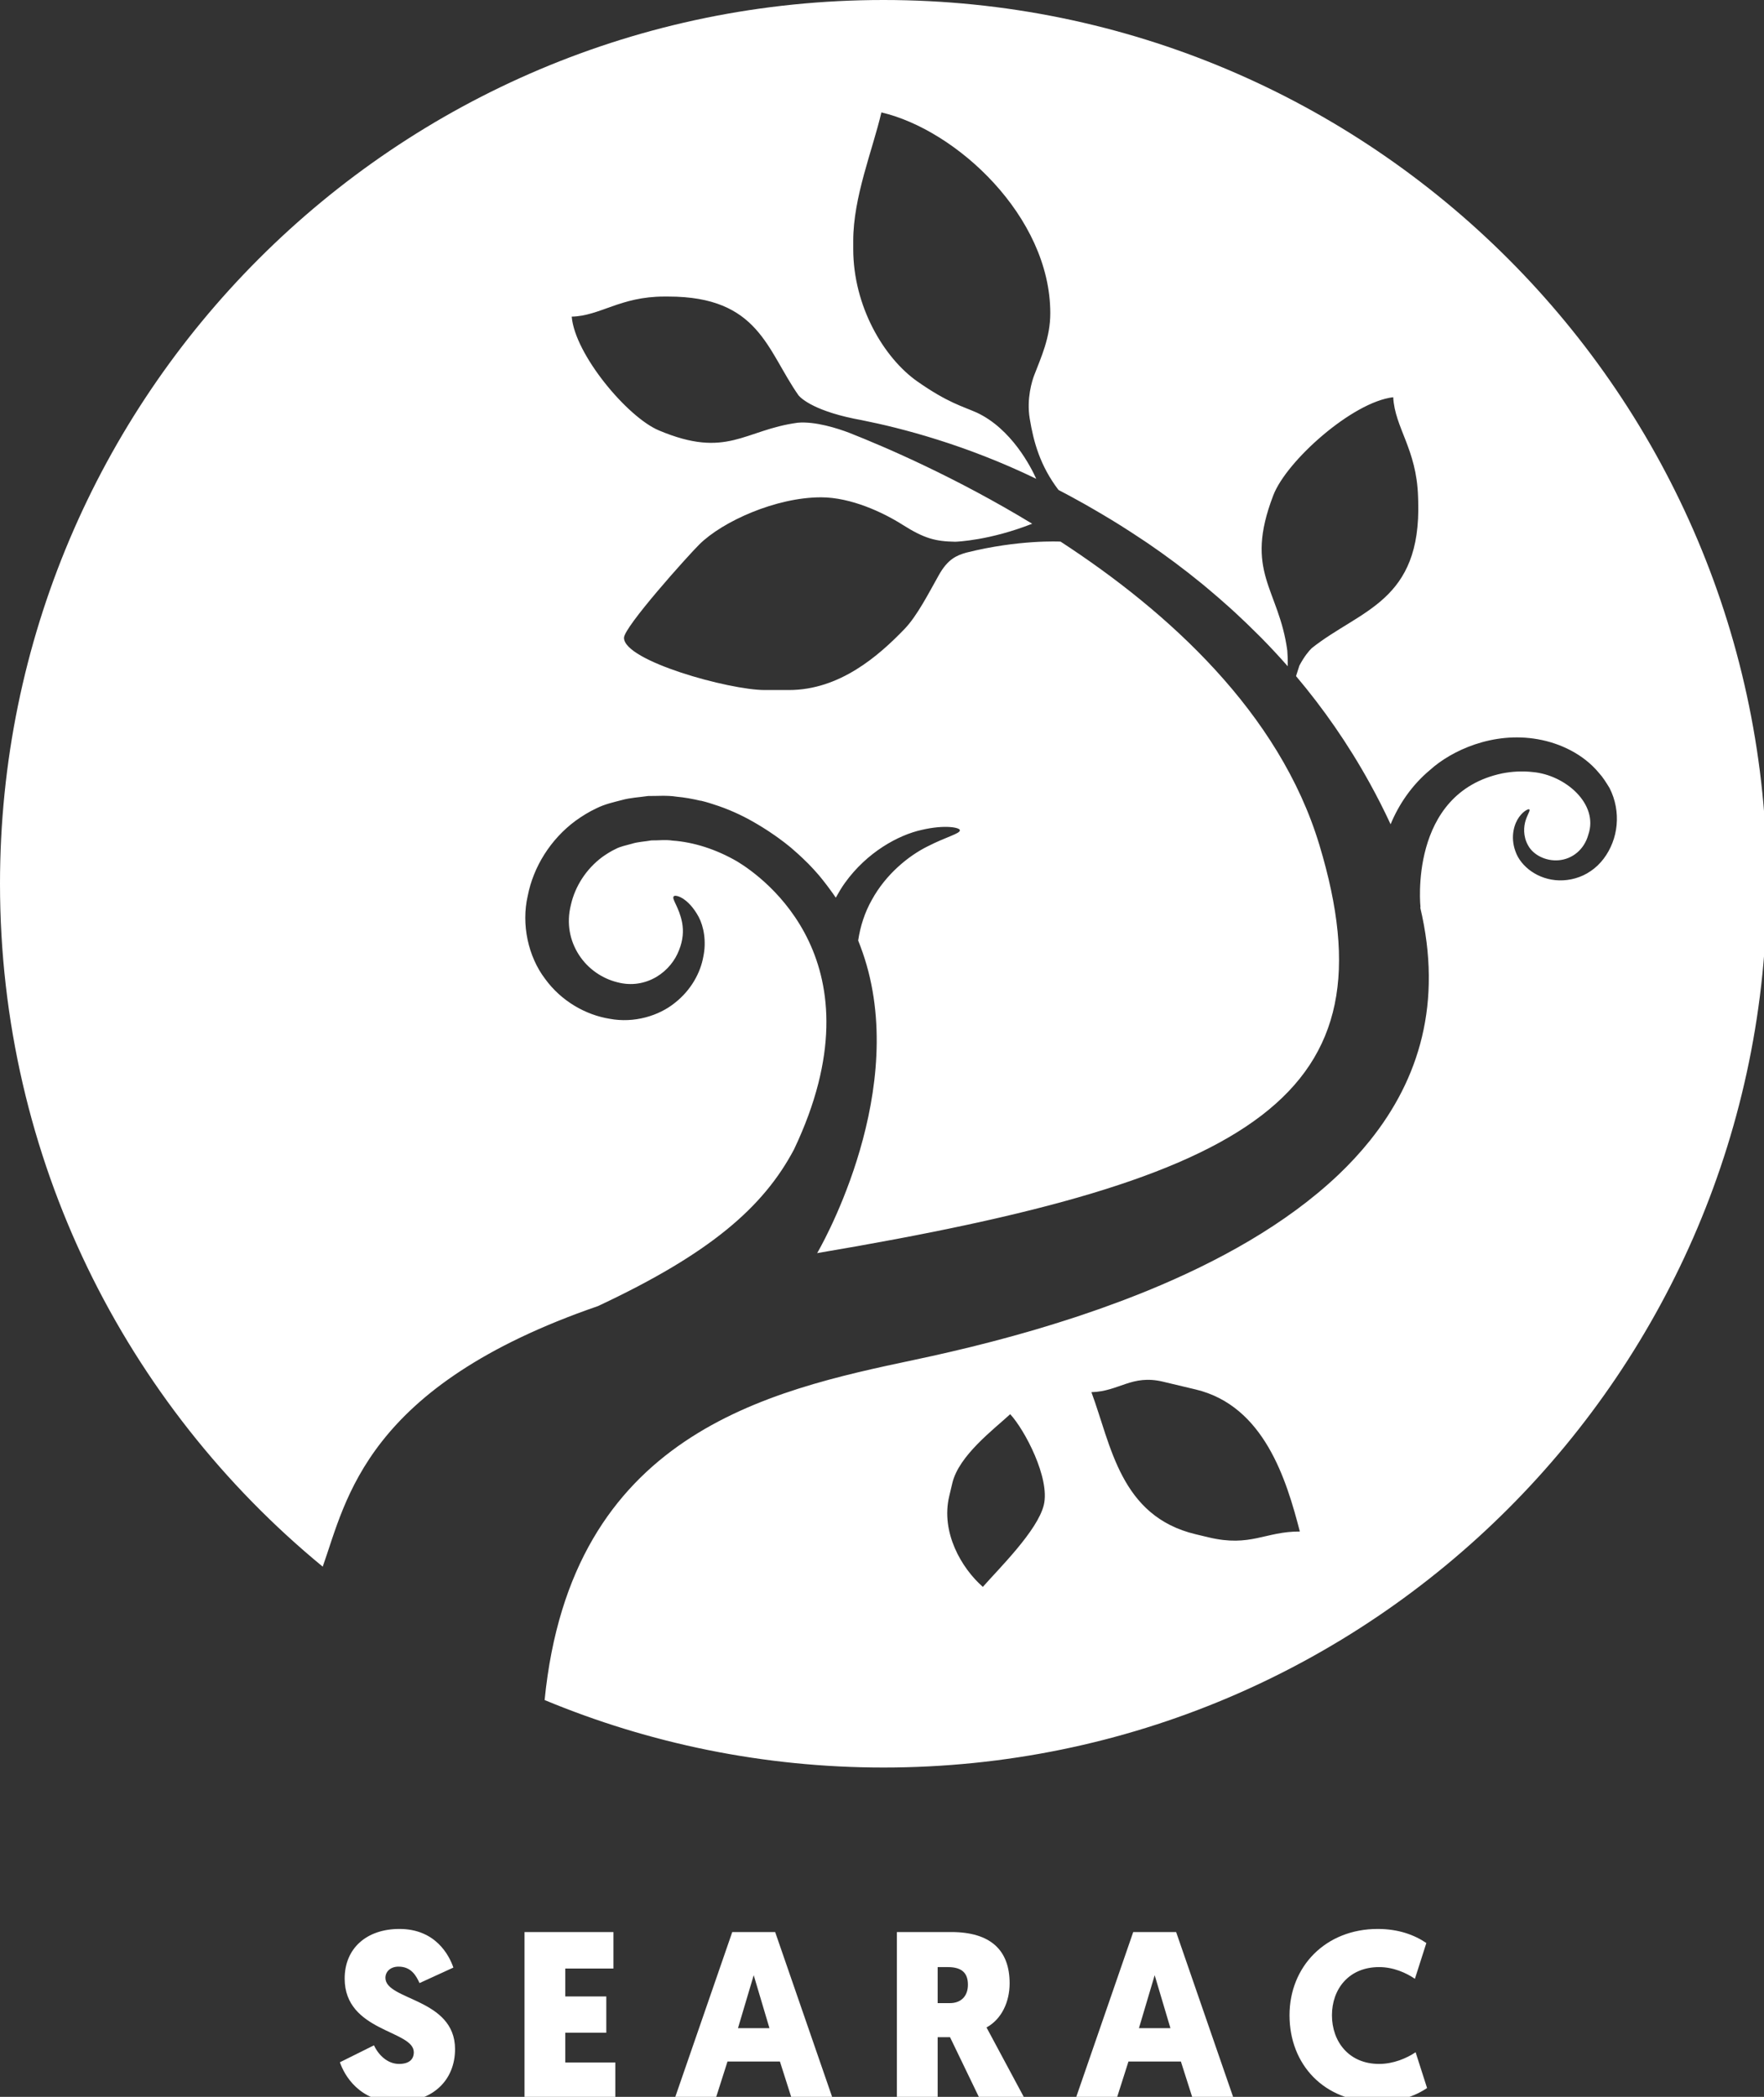 <?xml version="1.0" encoding="UTF-8"?>
<svg width="154px" height="183px" viewBox="0 0 154 183" version="1.1" xmlns="http://www.w3.org/2000/svg" xmlns:xlink="http://www.w3.org/1999/xlink">
    <rect x="0" y="0" width="154" height="183" fill="#333333" stroke="none"/>
    <title>Logo_stacked_white</title>
    <g id="Logo_stacked_white" stroke="none" stroke-width="1" fill="none" fill-rule="evenodd">
        <path d="M39.581,171.719 L36.625,173.071 C36.334,172.428 35.897,171.636 34.793,171.636 C34.107,171.636 33.648,172.053 33.648,172.614 C33.648,174.591 39.726,174.384 39.726,178.837 C39.726,181.523 37.812,183.458 34.628,183.458 C31.361,183.458 30.048,181.086 29.674,179.982 L32.649,178.504 C33.045,179.357 33.836,180.127 34.836,180.127 C35.689,180.127 36.126,179.753 36.126,179.108 C36.126,177.173 30.09,177.338 30.09,172.676 C30.09,170.054 31.984,168.347 34.876,168.347 C37.998,168.347 39.207,170.615 39.581,171.719" id="Fill-1" fill="#FFFFFF"></path>
        <polygon id="Fill-3" fill="#FFFFFF" points="45.791 183.187 45.791 168.618 53.554 168.618 53.554 171.802 49.35 171.802 49.35 174.237 52.931 174.237 52.931 177.402 49.35 177.402 49.35 180.003 53.721 180.003 53.721 183.187"></polygon>
        <path d="M65.8,172.385 L64.427,177.004 L67.174,177.004 L65.8,172.385 Z M63.511,179.919 L62.469,183.187 L58.89,183.187 L63.927,168.618 L67.673,168.618 L72.709,183.187 L69.13,183.187 L68.089,179.919 L63.511,179.919 Z" id="Fill-5" fill="#FFFFFF"></path>
        <path d="M81.859,171.677 L81.859,174.821 L82.92,174.821 C83.898,174.821 84.501,174.217 84.501,173.217 C84.501,172.26 84.043,171.677 82.754,171.677 L81.859,171.677 Z M86.124,176.944 C86.124,176.944 86.104,176.901 89.474,183.186 L85.541,183.186 L82.94,177.796 L81.859,177.796 L81.859,183.186 L78.299,183.186 L78.299,168.618 L83.045,168.618 C86.478,168.618 88.142,170.199 88.142,173.094 C88.142,174.695 87.456,176.215 86.124,176.944 L86.124,176.944 Z" id="Fill-7" fill="#FFFFFF"></path>
        <path d="M100.805,172.385 L99.432,177.004 L102.18,177.004 L100.805,172.385 Z M98.516,179.919 L97.475,183.187 L93.896,183.187 L98.932,168.618 L102.678,168.618 L107.715,183.187 L104.136,183.187 L103.094,179.919 L98.516,179.919 Z" id="Fill-9" fill="#FFFFFF"></path>
        <path d="M112.577,175.881 C112.577,171.616 115.738,168.347 120.278,168.347 C122.087,168.347 123.483,168.867 124.523,169.575 L123.524,172.697 C122.753,172.176 121.649,171.676 120.401,171.676 C117.737,171.676 116.281,173.613 116.281,175.881 C116.281,178.151 117.737,180.128 120.401,180.128 C121.649,180.128 122.815,179.627 123.585,179.108 L124.585,182.23 C123.545,182.937 122.087,183.458 120.278,183.458 C115.573,183.458 112.577,180.169 112.577,175.881" id="Fill-11" fill="#FFFFFF"></path>
        <path d="M118.266,101.085 C117.803,101.585 117.322,102.072 116.822,102.547 C117.322,102.073 117.803,101.585 118.266,101.085" id="Fill-14" fill="#FFFFFF"></path>
        <path d="M119.614,99.523 C119.193,100.047 118.752,100.559 118.292,101.057 C118.754,100.559 119.193,100.047 119.614,99.523" id="Fill-16" fill="#FFFFFF"></path>
        <path d="M113.146,59.007 C115.498,61.792 117.675,64.895 119.579,68.345 C117.673,64.895 115.498,61.792 113.146,59.007" id="Fill-18" fill="#FFFFFF"></path>
        <path d="M116.816,102.553 C112.275,106.865 106.281,110.148 100.191,112.639 C106.286,110.149 112.271,106.863 116.816,102.553" id="Fill-20" fill="#FFFFFF"></path>
        <path d="M100.14,112.661 C99.539,112.907 98.937,113.142 98.335,113.373 C98.937,113.142 99.539,112.907 100.14,112.661" id="Fill-22" fill="#FFFFFF"></path>
        <path d="M95.903,114.266 C95.394,114.445 94.887,114.618 94.382,114.787 C94.888,114.618 95.394,114.445 95.903,114.266" id="Fill-24" fill="#FFFFFF"></path>
        <path d="M93.798,114.981 C93.324,115.137 92.854,115.288 92.386,115.434 C92.855,115.288 93.324,115.137 93.798,114.981" id="Fill-26" fill="#FFFFFF"></path>
        <path d="M91.722,115.64 C91.282,115.774 90.844,115.906 90.411,116.033 C90.844,115.906 91.281,115.774 91.722,115.64" id="Fill-28" fill="#FFFFFF"></path>
        <path d="M98.018,113.495 C97.469,113.703 96.922,113.902 96.374,114.098 C96.922,113.903 97.469,113.702 98.018,113.495" id="Fill-30" fill="#FFFFFF"></path>
        <path d="M107.872,53.5 C108.523,54.101 109.166,54.72 109.802,55.36 C109.166,54.72 108.523,54.101 107.872,53.5" id="Fill-32" fill="#FFFFFF"></path>
        <path d="M69.023,73.956 C69.142,74.054 69.26,74.163 69.378,74.265 C69.258,74.163 69.142,74.054 69.023,73.956" id="Fill-34" fill="#FFFFFF"></path>
        <path d="M70.1,74.924 C70.261,75.078 70.424,75.232 70.584,75.396 C70.422,75.233 70.263,75.078 70.1,74.924" id="Fill-36" fill="#FFFFFF"></path>
        <path d="M71.478,76.372 C71.645,76.567 71.808,76.775 71.97,76.983 C71.808,76.775 71.645,76.567 71.478,76.372" id="Fill-38" fill="#FFFFFF"></path>
        <path d="M67.646,72.915 C67.752,72.987 67.857,73.061 67.962,73.138 C67.855,73.061 67.752,72.987 67.646,72.915" id="Fill-40" fill="#FFFFFF"></path>
        <path d="M72.497,77.681 C72.656,77.9 72.814,78.113 72.966,78.344 C72.814,78.113 72.656,77.9 72.497,77.681" id="Fill-42" fill="#FFFFFF"></path>
        <path d="M97.804,45.846 C98.399,46.219 98.995,46.607 99.592,47.005 C98.995,46.607 98.399,46.219 97.804,45.846" id="Fill-44" fill="#FFFFFF"></path>
        <path d="M105.458,51.385 C106.076,51.901 106.692,52.434 107.301,52.983 C106.692,52.434 106.078,51.901 105.458,51.385" id="Fill-46" fill="#FFFFFF"></path>
        <path d="M100.171,47.389 C101.769,48.478 103.364,49.663 104.937,50.949 C103.364,49.663 101.769,48.478 100.171,47.389" id="Fill-48" fill="#FFFFFF"></path>
        <path d="M95.374,44.39 C95.932,44.711 96.493,45.041 97.055,45.384 C96.493,45.041 95.934,44.711 95.374,44.39" id="Fill-50" fill="#FFFFFF"></path>
        <path d="M92.408,42.76 C93.159,43.149 93.923,43.565 94.689,43.996 C93.923,43.565 93.159,43.149 92.408,42.76" id="Fill-52" fill="#FFFFFF"></path>
        <path d="M119.632,99.5 C123.89,94.178 125.961,87.518 123.988,79.193 C125.961,87.517 123.886,94.176 119.632,99.5" id="Fill-54" fill="#FFFFFF"></path>
        <path d="M82.006,118.202 C81.8,118.248 81.587,118.298 81.386,118.342 C81.587,118.298 81.8,118.248 82.006,118.202" id="Fill-56" fill="#FFFFFF"></path>
        <path d="M83.851,117.773 C83.576,117.838 83.295,117.908 83.025,117.97 C83.295,117.908 83.574,117.838 83.851,117.773" id="Fill-58" fill="#FFFFFF"></path>
        <path d="M85.732,117.31 C85.411,117.392 85.087,117.474 84.774,117.551 C85.087,117.474 85.41,117.392 85.732,117.31" id="Fill-60" fill="#FFFFFF"></path>
        <path d="M121.402,71.938 C120.834,70.714 120.233,69.53 119.602,68.385 C120.233,69.53 120.834,70.714 121.402,71.938" id="Fill-62" fill="#FFFFFF"></path>
        <path d="M75.655,84.214 C75.438,83.463 75.19,82.758 74.919,82.083 C75.19,82.758 75.438,83.463 75.655,84.214" id="Fill-64" fill="#FFFFFF"></path>
        <path d="M112.421,58.147 C111.677,57.299 110.916,56.484 110.143,55.695 C110.915,56.484 111.677,57.299 112.421,58.147" id="Fill-66" fill="#FFFFFF"></path>
        <path d="M87.677,116.802 C87.311,116.901 86.946,116.999 86.588,117.092 C86.946,116.999 87.311,116.901 87.677,116.802" id="Fill-68" fill="#FFFFFF"></path>
        <path d="M89.678,116.246 C89.274,116.361 88.872,116.477 88.475,116.586 C88.872,116.477 89.274,116.361 89.678,116.246" id="Fill-70" fill="#FFFFFF"></path>
        <path d="M105.52,134.172 L104.383,133.9 C97.793,132.33 97.004,126.125 95.282,121.501 C97.711,121.436 98.799,119.934 101.528,120.585 L104.381,121.264 C110.366,122.692 112.313,129.158 113.479,133.663 C110.452,133.646 109.19,135.047 105.52,134.172 M91.127,131.34 C90.593,133.579 87.182,136.924 85.804,138.494 C83.938,136.861 82.116,133.73 82.87,130.574 L83.14,129.436 C83.714,127.027 86.731,124.77 88.192,123.422 C89.464,124.796 91.683,129.004 91.127,131.34 M77.13,0 C34.532,0 0,34.532 0,77.129 C0,101.139 10.973,122.584 28.174,136.729 C30.256,130.861 31.907,120.976 52.225,113.981 C52.247,113.97 52.265,113.96 52.287,113.949 C61.971,109.403 66.642,105.369 69.323,100.306 C77.08,83.978 66.644,76.565 64.357,75.182 C62.511,74.112 60.543,73.49 58.71,73.363 C58.081,73.266 57.468,73.357 56.872,73.345 C56.293,73.452 55.694,73.467 55.179,73.633 C54.654,73.778 54.127,73.886 53.759,74.088 C53.328,74.289 52.942,74.54 52.584,74.791 C51.176,75.837 50.198,77.361 49.838,78.981 C49.436,80.588 49.746,82.105 50.545,83.34 C51.337,84.568 52.575,85.394 53.867,85.719 C55.142,86.068 56.341,85.829 57.311,85.256 C58.273,84.682 58.946,83.809 59.279,82.927 C59.646,82.023 59.676,81.23 59.554,80.536 C59.29,79.157 58.615,78.454 58.816,78.231 C58.921,78.043 60.057,78.295 60.995,80.021 C61.438,80.86 61.683,82.161 61.398,83.506 C61.154,84.87 60.353,86.397 58.917,87.524 C57.518,88.658 55.351,89.313 53.234,88.915 C51.15,88.584 49.001,87.384 47.576,85.413 C46.121,83.494 45.492,80.692 46.074,78.175 C46.565,75.661 48.057,73.248 50.251,71.629 C50.804,71.233 51.409,70.851 52.085,70.537 C52.809,70.178 53.531,70.022 54.272,69.829 C55.019,69.617 55.792,69.586 56.588,69.47 C57.387,69.478 58.217,69.398 59.048,69.528 C59.757,69.592 60.467,69.721 61.177,69.889 L61.161,69.873 C61.161,69.873 61.308,69.907 61.534,69.968 C61.559,69.975 61.583,69.981 61.608,69.988 C61.79,70.039 62.025,70.11 62.305,70.203 C63.517,70.585 64.708,71.113 65.846,71.773 C65.942,71.826 66.041,71.887 66.138,71.943 C66.278,72.027 66.417,72.107 66.553,72.194 C66.911,72.413 67.278,72.657 67.646,72.915 C67.751,72.987 67.856,73.061 67.961,73.138 C68.313,73.393 68.669,73.662 69.024,73.957 C69.142,74.054 69.259,74.164 69.377,74.266 C69.62,74.476 69.86,74.695 70.099,74.924 C70.262,75.078 70.423,75.233 70.583,75.396 C70.885,75.705 71.184,76.029 71.478,76.371 C71.645,76.567 71.807,76.777 71.971,76.982 C72.15,77.209 72.325,77.442 72.498,77.681 C72.655,77.9 72.814,78.113 72.967,78.343 L72.967,78.343 C73.215,77.895 73.473,77.454 73.766,77.05 C75.692,74.371 78.423,72.881 80.452,72.431 C82.503,71.95 83.793,72.222 83.8,72.455 C83.83,72.757 82.618,73.027 80.982,73.866 C79.347,74.674 77.348,76.272 76.103,78.554 C75.491,79.641 75.102,80.848 74.92,82.082 C75.189,82.759 75.439,83.464 75.655,84.213 C79.104,96.227 71.35,109.347 71.339,109.364 C109.696,102.907 121.809,95.671 115.182,73.733 C111.693,62.181 101.965,53.377 92.59,47.269 C92.512,47.265 88.958,47.08 84.37,48.228 C83.513,48.468 82.748,48.798 81.973,50.171 C81.109,51.699 80.085,53.731 78.974,54.886 C76.712,57.237 73.31,60.222 68.87,60.222 L66.764,60.222 C63.662,60.222 54.475,57.684 54.475,55.666 C54.475,54.719 60.052,48.506 61.053,47.514 C63.086,45.5 67.748,43.403 71.679,43.403 C74.284,43.403 77.092,44.72 78.773,45.785 C80.696,47.003 81.67,47.25 83.389,47.28 C83.544,47.275 86.4,47.17 90.111,45.709 C83.501,41.691 77.367,39.043 74.113,37.762 C73.141,37.395 71.175,36.754 69.638,36.893 C64.944,37.528 63.484,40.076 57.518,37.562 C54.768,36.405 50.187,30.932 49.912,27.633 C52.389,27.578 54.145,25.881 57.986,25.881 L58.337,25.881 C66.276,25.881 66.939,30.559 69.722,34.518 C69.976,34.808 71.205,35.948 75.253,36.673 C75.256,36.674 75.259,36.674 75.262,36.676 C78.622,37.343 84.283,38.794 90.467,41.788 C90.001,40.756 88.313,37.438 85.289,36.017 C84.038,35.457 82.759,35.162 80.097,33.298 C77.164,31.243 74.488,26.733 74.488,21.725 L74.488,21.025 C74.488,17.19 76.173,13.122 76.947,9.811 C83.481,11.331 91.692,18.888 91.692,27.332 C91.692,29.482 90.886,31.184 90.27,32.795 C90.114,33.216 89.606,34.767 89.896,36.528 C90.235,38.593 90.809,40.653 92.402,42.752 C92.404,42.755 92.405,42.757 92.408,42.76 C93.16,43.15 93.922,43.565 94.688,43.995 C94.916,44.122 95.146,44.259 95.375,44.39 C95.933,44.71 96.492,45.041 97.056,45.384 C97.306,45.537 97.554,45.689 97.804,45.846 C98.399,46.219 98.995,46.607 99.592,47.005 C99.785,47.133 99.978,47.258 100.172,47.389 C101.77,48.478 103.363,49.663 104.937,50.949 C105.112,51.091 105.284,51.239 105.458,51.384 C106.077,51.902 106.692,52.433 107.302,52.982 C107.493,53.154 107.682,53.325 107.871,53.5 C108.522,54.101 109.166,54.721 109.802,55.358 C109.916,55.472 110.03,55.58 110.143,55.696 C110.916,56.484 111.677,57.298 112.421,58.147 C112.431,57.518 112.403,57.027 112.383,56.779 C111.646,51.323 108.571,49.962 111.163,43.223 C112.32,40.213 118.076,35.078 121.63,34.668 C121.775,37.342 123.667,39.182 123.799,43.331 L123.811,43.71 C124.089,52.52 118.768,53.197 114.524,56.56 C114.253,56.823 113.865,57.291 113.438,58.09 C113.43,58.112 113.318,58.464 113.146,59.007 L113.146,59.007 C115.499,61.793 117.674,64.894 119.579,68.346 C119.587,68.358 119.594,68.373 119.601,68.386 C120.233,69.531 120.834,70.713 121.402,71.938 C122.109,70.224 123.244,68.529 124.844,67.198 C126.702,65.513 130.321,63.821 134.255,64.517 C136.19,64.856 138.219,65.804 139.586,67.452 C139.944,67.84 140.227,68.306 140.514,68.771 C140.79,69.315 140.953,69.821 141.058,70.373 C141.262,71.462 141.15,72.582 140.765,73.567 C140.391,74.535 139.75,75.426 138.886,76.012 C138.041,76.602 137.047,76.854 136.128,76.834 C134.279,76.794 132.758,75.626 132.301,74.301 C131.821,72.987 132.218,71.848 132.632,71.289 C133.064,70.71 133.475,70.576 133.515,70.642 C133.607,70.744 133.379,71.024 133.197,71.577 C133.018,72.119 132.947,72.993 133.415,73.798 C133.838,74.587 134.927,75.18 136.091,75.077 C137.272,74.969 138.309,74.15 138.667,72.834 C139.577,70.156 136.645,67.633 133.82,67.381 C132.907,67.275 132,67.331 131.152,67.495 C122.922,69.219 124.011,79.191 124.011,79.191 L123.987,79.193 C125.962,87.518 123.889,94.178 119.631,99.5 C119.625,99.507 119.619,99.515 119.613,99.524 C119.193,100.047 118.754,100.558 118.292,101.056 C118.283,101.067 118.274,101.076 118.267,101.085 C117.804,101.585 117.323,102.073 116.823,102.548 C116.82,102.549 116.818,102.551 116.815,102.554 C112.27,106.862 106.285,110.148 100.192,112.64 C100.175,112.646 100.157,112.655 100.141,112.661 C99.538,112.906 98.938,113.142 98.336,113.372 C98.229,113.412 98.124,113.455 98.019,113.495 C97.468,113.702 96.921,113.902 96.374,114.097 C96.217,114.154 96.06,114.211 95.903,114.266 C95.394,114.445 94.888,114.618 94.382,114.787 C94.187,114.852 93.991,114.917 93.798,114.982 C93.324,115.136 92.855,115.287 92.386,115.433 C92.164,115.503 91.942,115.573 91.722,115.639 C91.281,115.774 90.844,115.907 90.411,116.034 C90.164,116.105 89.921,116.176 89.679,116.246 C89.273,116.361 88.872,116.477 88.476,116.586 C88.206,116.66 87.943,116.731 87.677,116.802 C87.311,116.901 86.947,116.999 86.589,117.092 C86.299,117.168 86.017,117.239 85.732,117.31 C85.41,117.392 85.087,117.474 84.774,117.552 C84.459,117.629 84.157,117.7 83.85,117.773 C83.575,117.839 83.296,117.907 83.026,117.969 C82.676,118.051 82.343,118.126 82.005,118.202 C81.8,118.248 81.587,118.298 81.385,118.342 C80.854,118.461 80.339,118.572 79.847,118.675 C67.016,121.386 49.85,125.139 47.546,148.37 C56.657,152.158 66.647,154.259 77.13,154.259 C119.727,154.259 154.259,119.727 154.259,77.129 C154.259,34.532 119.727,0 77.13,0" id="Fill-72" fill="#FFFFFF"></path>
        <path d="M92.387,115.433 C92.165,115.503 91.943,115.573 91.721,115.639 C91.943,115.571 92.163,115.503 92.387,115.433" id="Fill-75" fill="#FFFFFF"></path>
        <path d="M71.971,76.983 C72.15,77.208 72.325,77.441 72.498,77.681 C72.325,77.441 72.15,77.209 71.971,76.983" id="Fill-77" fill="#FFFFFF"></path>
        <path d="M97.056,45.384 C97.304,45.536 97.554,45.69 97.804,45.846 C97.554,45.69 97.306,45.536 97.056,45.384" id="Fill-79" fill="#FFFFFF"></path>
        <path d="M88.475,116.586 C88.206,116.66 87.943,116.731 87.678,116.802 C87.943,116.731 88.206,116.66 88.475,116.586" id="Fill-81" fill="#FFFFFF"></path>
        <path d="M94.689,43.995 C94.917,44.122 95.146,44.259 95.374,44.39 C95.146,44.259 94.917,44.122 94.689,43.995" id="Fill-83" fill="#FFFFFF"></path>
        <path d="M86.588,117.092 C86.298,117.167 86.016,117.238 85.733,117.311 C86.017,117.238 86.298,117.167 86.588,117.092" id="Fill-85" fill="#FFFFFF"></path>
        <path d="M90.411,116.034 C90.165,116.106 89.921,116.176 89.678,116.245 C89.922,116.176 90.165,116.106 90.411,116.034" id="Fill-87" fill="#FFFFFF"></path>
        <path d="M66.553,72.195 C66.911,72.412 67.278,72.658 67.646,72.915 C67.278,72.658 66.911,72.412 66.553,72.195" id="Fill-89" fill="#FFFFFF"></path>
        <path d="M67.961,73.138 C68.314,73.392 68.669,73.663 69.024,73.956 C68.669,73.662 68.314,73.394 67.961,73.138" id="Fill-91" fill="#FFFFFF"></path>
        <path d="M69.378,74.266 C69.619,74.475 69.86,74.695 70.1,74.924 C69.86,74.695 69.619,74.476 69.378,74.266" id="Fill-93" fill="#FFFFFF"></path>
        <path d="M98.335,113.372 C98.23,113.412 98.124,113.455 98.019,113.495 C98.124,113.455 98.23,113.412 98.335,113.372" id="Fill-95" fill="#FFFFFF"></path>
        <path d="M70.583,75.396 C70.885,75.704 71.184,76.029 71.477,76.371 C71.184,76.029 70.885,75.705 70.583,75.396" id="Fill-97" fill="#FFFFFF"></path>
        <path d="M116.822,102.547 C116.821,102.549 116.818,102.552 116.816,102.553 C116.818,102.552 116.821,102.549 116.822,102.547" id="Fill-99" fill="#FFFFFF"></path>
        <path d="M119.632,99.5 C119.626,99.507 119.62,99.515 119.614,99.524 C119.62,99.515 119.626,99.507 119.632,99.5" id="Fill-101" fill="#FFFFFF"></path>
        <path d="M119.58,68.345 C119.587,68.359 119.594,68.372 119.602,68.385 C119.594,68.372 119.587,68.359 119.58,68.345" id="Fill-103" fill="#FFFFFF"></path>
        <path d="M83.026,117.97 C82.677,118.051 82.341,118.127 82.005,118.202 C82.342,118.127 82.675,118.051 83.026,117.97" id="Fill-105" fill="#FFFFFF"></path>
        <path d="M118.292,101.057 C118.283,101.066 118.275,101.076 118.266,101.085 C118.275,101.076 118.283,101.066 118.292,101.057" id="Fill-107" fill="#FFFFFF"></path>
        <path d="M99.592,47.005 C99.785,47.133 99.978,47.258 100.171,47.389 C99.978,47.258 99.786,47.133 99.592,47.005" id="Fill-109" fill="#FFFFFF"></path>
        <path d="M96.374,114.098 C96.217,114.154 96.061,114.212 95.904,114.267 C96.061,114.21 96.217,114.154 96.374,114.098" id="Fill-111" fill="#FFFFFF"></path>
        <path d="M100.192,112.64 C100.174,112.647 100.158,112.654 100.14,112.662 C100.158,112.654 100.174,112.647 100.192,112.64" id="Fill-113" fill="#FFFFFF"></path>
        <path d="M84.773,117.551 C84.459,117.628 84.156,117.701 83.851,117.773 C84.156,117.701 84.459,117.628 84.773,117.551" id="Fill-115" fill="#FFFFFF"></path>
        <path d="M104.937,50.949 C105.112,51.091 105.283,51.241 105.458,51.384 C105.283,51.239 105.112,51.091 104.937,50.949" id="Fill-117" fill="#FFFFFF"></path>
        <path d="M94.382,114.787 C94.187,114.852 93.992,114.917 93.798,114.981 C93.992,114.917 94.187,114.852 94.382,114.787" id="Fill-119" fill="#FFFFFF"></path>
        <path d="M81.386,118.342 C80.855,118.461 80.339,118.572 79.847,118.675 C80.339,118.572 80.853,118.461 81.386,118.342" id="Fill-121" fill="#FFFFFF"></path>
        <path d="M109.803,55.359 C109.915,55.473 110.031,55.581 110.143,55.696 C110.031,55.581 109.915,55.473 109.803,55.359" id="Fill-123" fill="#FFFFFF"></path>
        <path d="M107.302,52.982 C107.493,53.154 107.682,53.326 107.872,53.5 C107.682,53.326 107.493,53.154 107.302,52.982" id="Fill-125" fill="#FFFFFF"></path>
    </g>
</svg>